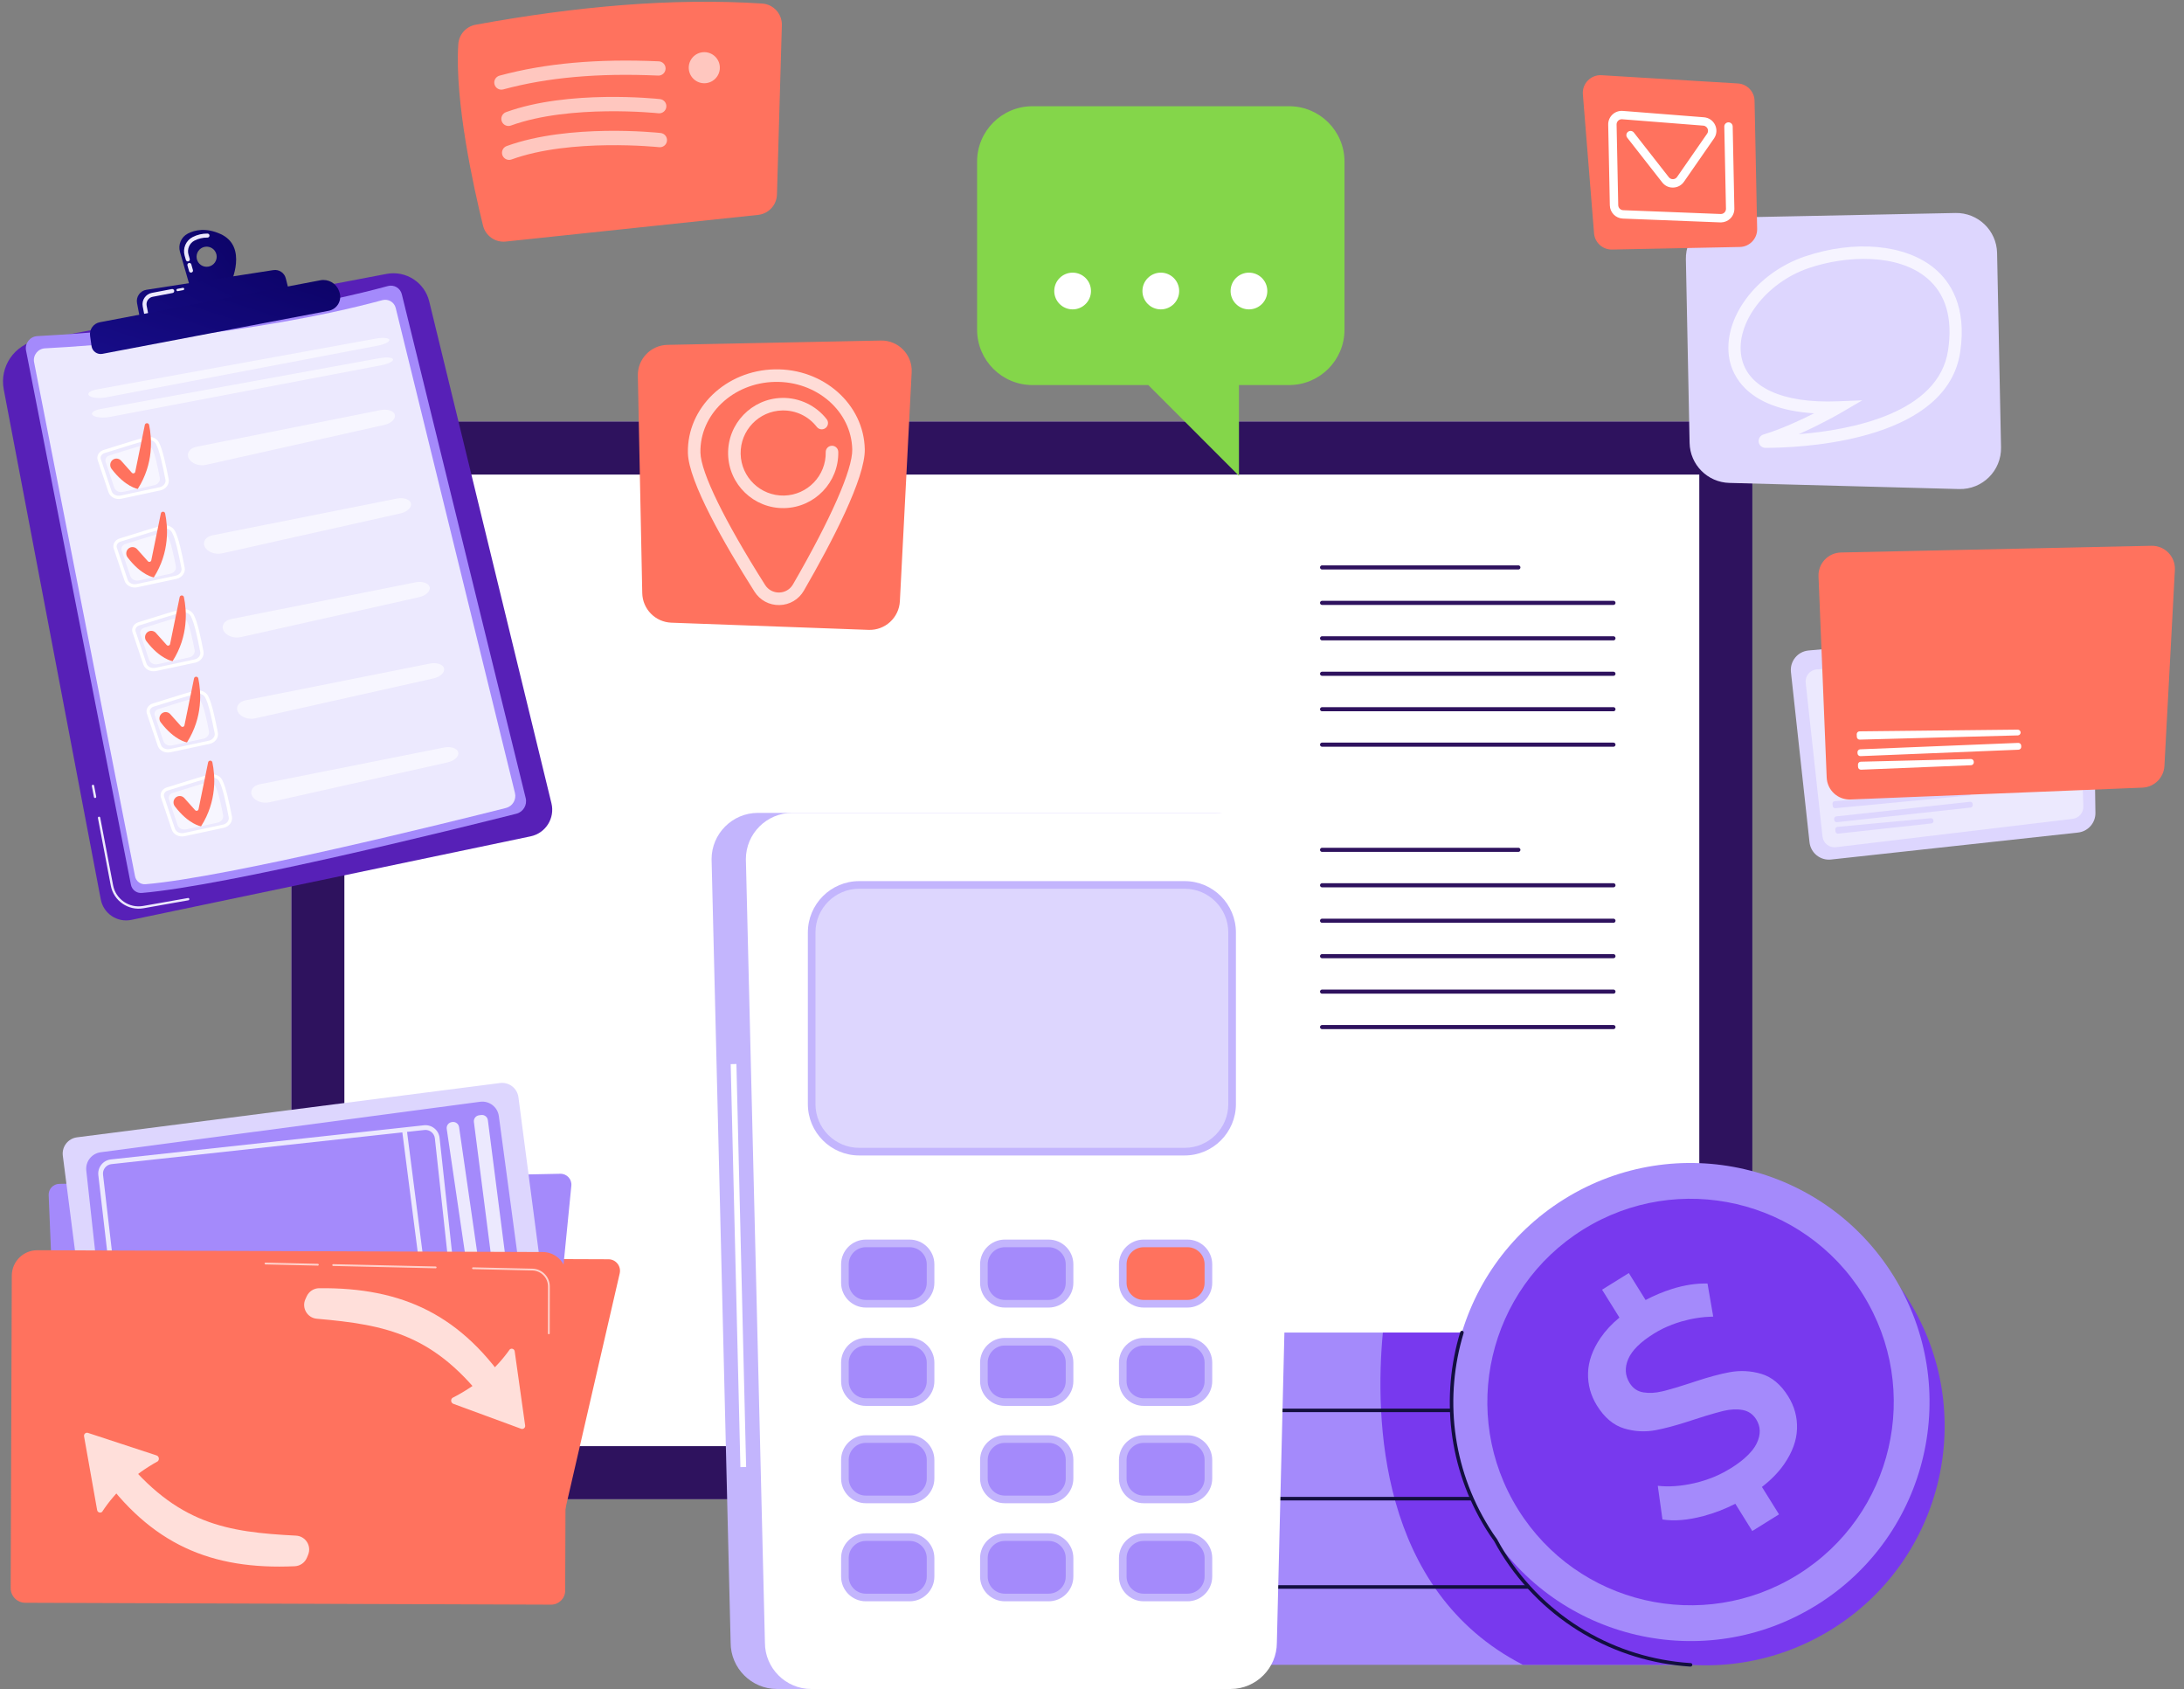 <svg width="194" height="150" viewBox="0 0 194 150" fill="none" xmlns="http://www.w3.org/2000/svg">
<rect x="0" y="0" width="194" height="150" fill="#808080" stroke="none"/>
<path d="M150.956 133.151H30.578C27.98 133.151 25.873 131.044 25.873 128.446V42.134C25.873 39.536 27.98 37.429 30.578 37.429H150.956C153.555 37.429 155.661 39.536 155.661 42.134V128.446C155.661 131.044 153.555 133.151 150.956 133.151Z" fill="white"/>
<path fill-rule="evenodd" clip-rule="evenodd" d="M150.944 128.434V42.146H30.59V128.434H150.944ZM30.578 133.151H150.956C153.555 133.151 155.661 131.044 155.661 128.446V42.134C155.661 39.536 153.555 37.429 150.956 37.429H30.578C27.98 37.429 25.873 39.536 25.873 42.134V128.446C25.873 131.044 27.98 133.151 30.578 133.151Z" fill="#2E125E"/>
<path d="M117.438 50.393H134.874" stroke="#2E125E" stroke-width="0.365" stroke-miterlimit="10" stroke-linecap="round" stroke-linejoin="round"/>
<path d="M117.438 53.541H143.319" stroke="#2E125E" stroke-width="0.365" stroke-miterlimit="10" stroke-linecap="round" stroke-linejoin="round"/>
<path d="M117.438 56.689H143.319" stroke="#2E125E" stroke-width="0.365" stroke-miterlimit="10" stroke-linecap="round" stroke-linejoin="round"/>
<path d="M117.438 59.837H143.319" stroke="#2E125E" stroke-width="0.365" stroke-miterlimit="10" stroke-linecap="round" stroke-linejoin="round"/>
<path d="M117.438 62.986H143.319" stroke="#2E125E" stroke-width="0.365" stroke-miterlimit="10" stroke-linecap="round" stroke-linejoin="round"/>
<path d="M117.438 66.134H143.319" stroke="#2E125E" stroke-width="0.365" stroke-miterlimit="10" stroke-linecap="round" stroke-linejoin="round"/>
<path d="M117.438 75.473H134.874" stroke="#2E125E" stroke-width="0.365" stroke-miterlimit="10" stroke-linecap="round" stroke-linejoin="round"/>
<path d="M117.438 78.621H143.319" stroke="#2E125E" stroke-width="0.365" stroke-miterlimit="10" stroke-linecap="round" stroke-linejoin="round"/>
<path d="M117.438 81.77H143.319" stroke="#2E125E" stroke-width="0.365" stroke-miterlimit="10" stroke-linecap="round" stroke-linejoin="round"/>
<path d="M117.438 84.918H143.319" stroke="#2E125E" stroke-width="0.365" stroke-miterlimit="10" stroke-linecap="round" stroke-linejoin="round"/>
<path d="M117.438 88.066H143.319" stroke="#2E125E" stroke-width="0.365" stroke-miterlimit="10" stroke-linecap="round" stroke-linejoin="round"/>
<path d="M117.438 91.215H143.319" stroke="#2E125E" stroke-width="0.365" stroke-miterlimit="10" stroke-linecap="round" stroke-linejoin="round"/>
<path d="M119.429 14.354V29.277C119.429 31.994 117.227 34.197 114.509 34.197H110.054V42.255L102.002 34.197H91.713C88.996 34.197 86.793 31.994 86.793 29.277V14.354C86.793 11.636 88.996 9.434 91.713 9.434H114.509C117.226 9.434 119.429 11.636 119.429 14.354Z" fill="#84D64A"/>
<path d="M96.91 25.845C96.91 26.746 96.18 27.476 95.279 27.476C94.378 27.476 93.647 26.746 93.647 25.845C93.647 24.944 94.378 24.214 95.279 24.214C96.18 24.213 96.91 24.944 96.91 25.845Z" fill="white"/>
<path d="M104.743 25.845C104.743 26.746 104.012 27.476 103.112 27.476C102.211 27.476 101.48 26.746 101.48 25.845C101.48 24.944 102.211 24.214 103.112 24.214C104.012 24.213 104.743 24.944 104.743 25.845Z" fill="white"/>
<path d="M112.573 25.845C112.573 26.746 111.843 27.476 110.942 27.476C110.041 27.476 109.311 26.746 109.311 25.845C109.311 24.944 110.041 24.214 110.942 24.214C111.843 24.214 112.573 24.944 112.573 25.845Z" fill="white"/>
<path d="M150.17 118.345H107.691V147.853H150.17V118.345Z" fill="#A48AFB"/>
<path d="M150.169 118.345V147.853H135.281C122.437 141.265 122.129 125.876 122.836 118.345H150.169Z" fill="#7839EE"/>
<path d="M107.6 140.939H150.256" stroke="#130F40" stroke-width="0.313" stroke-miterlimit="10" stroke-linecap="round" stroke-linejoin="round"/>
<path d="M107.6 133.098H150.256" stroke="#130F40" stroke-width="0.313" stroke-miterlimit="10" stroke-linecap="round" stroke-linejoin="round"/>
<path d="M107.6 125.258H150.256" stroke="#130F40" stroke-width="0.313" stroke-miterlimit="10" stroke-linecap="round" stroke-linejoin="round"/>
<path d="M169.528 115.449C175.724 125.401 172.679 138.493 162.725 144.689C152.773 150.885 139.682 147.84 133.485 137.887C127.289 127.935 130.334 114.843 140.287 108.647C150.24 102.451 163.332 105.496 169.528 115.449Z" fill="#7839EE"/>
<path d="M168.188 113.296C174.384 123.249 171.339 136.34 161.386 142.536C151.434 148.733 138.343 145.687 132.147 135.735C125.95 125.782 128.996 112.69 138.948 106.494C148.901 100.298 161.992 103.343 168.188 113.296Z" fill="#A48AFB"/>
<path d="M165.491 114.976C170.759 123.439 168.171 134.57 159.708 139.838C151.246 145.106 140.114 142.517 134.846 134.054C129.578 125.592 132.167 114.461 140.63 109.192C149.092 103.924 160.223 106.514 165.491 114.976Z" fill="#7839EE"/>
<path d="M156.458 122.016C155.525 121.739 154.579 121.69 153.618 121.87C152.788 122.025 151.802 122.289 150.663 122.663C150.483 122.721 150.298 122.782 150.111 122.845C149.216 123.137 148.479 123.361 147.894 123.51C147.814 123.529 147.737 123.547 147.663 123.565C147.048 123.714 146.482 123.743 145.967 123.656C145.451 123.57 145.051 123.296 144.76 122.831C144.348 122.168 144.306 121.452 144.635 120.69C144.799 120.311 145.066 119.937 145.439 119.566C145.819 119.187 146.311 118.812 146.913 118.437C147.179 118.272 147.456 118.118 147.745 117.977C148.249 117.736 148.788 117.527 149.365 117.36C150.273 117.095 151.21 116.95 152.182 116.926L151.675 113.992C150.691 113.963 149.642 114.123 148.53 114.469C147.711 114.729 146.927 115.056 146.175 115.455L144.684 113.06L142.309 114.539L143.85 117.014C143.162 117.584 142.606 118.185 142.177 118.813C141.465 119.856 141.093 120.895 141.063 121.933C141.035 122.969 141.298 123.936 141.857 124.833C142.519 125.898 143.322 126.575 144.261 126.859C145.197 127.142 146.14 127.192 147.089 127.01C147.81 126.872 148.663 126.649 149.655 126.339C149.969 126.243 150.299 126.138 150.639 126.023C151.322 125.797 151.913 125.618 152.417 125.481C152.661 125.41 152.886 125.351 153.086 125.303C153.704 125.157 154.271 125.131 154.79 125.222C155.311 125.317 155.715 125.597 156.003 126.059C156.399 126.694 156.417 127.39 156.063 128.145C155.847 128.607 155.471 129.071 154.938 129.53C154.597 129.823 154.192 130.118 153.723 130.409C153.355 130.638 152.971 130.843 152.573 131.025C151.92 131.324 151.23 131.554 150.504 131.721C149.332 131.989 148.25 132.067 147.257 131.955L147.673 134.945C148.718 135.11 149.934 135.007 151.323 134.638C152.298 134.376 153.238 134.015 154.145 133.55L155.651 135.97L158.026 134.491L156.509 132.056C157.338 131.417 158 130.731 158.494 130.013C159.214 128.964 159.591 127.926 159.625 126.893C159.661 125.864 159.398 124.904 158.839 124.006C158.185 122.956 157.392 122.292 156.458 122.016Z" fill="#A48AFB"/>
<path d="M150.169 147.853H150.115C143.533 147.418 137.247 143.918 133.487 137.886C133.264 137.523 133.052 137.161 132.853 136.786C132.605 136.447 132.369 136.097 132.145 135.734C128.779 130.324 128.144 123.996 129.861 118.345" stroke="#130F40" stroke-width="0.313" stroke-miterlimit="10" stroke-linecap="round" stroke-linejoin="round"/>
<path d="M149.753 23.03L150.083 39.335C150.122 41.272 151.677 42.837 153.614 42.888L174.022 43.433C176.092 43.488 177.789 41.803 177.747 39.732L177.397 22.47C177.356 20.466 175.699 18.875 173.696 18.916L153.307 19.329C151.303 19.37 149.712 21.027 149.753 23.03Z" fill="#DDD6FE"/>
<path opacity="0.73" d="M174.121 31.263C174.728 27.209 173.221 24.994 171.851 23.849C169.271 21.694 164.74 21.276 160.307 22.782C155.962 24.259 152.96 28.341 153.616 31.881C153.876 33.285 155.135 36.34 161.141 36.707C159.896 37.337 158.205 38.117 156.648 38.587L156.647 38.588C156.356 38.676 156.177 38.958 156.222 39.259C156.266 39.557 156.518 39.774 156.819 39.774C156.995 39.774 157.218 39.773 157.482 39.767C161.211 39.692 172.986 38.847 174.121 31.263ZM156.964 39.629C156.964 39.629 156.963 39.629 156.963 39.629L156.964 39.629ZM163.248 35.638C158.307 35.842 155.187 34.387 154.686 31.683C154.134 28.704 156.869 25.1 160.657 23.813C164.002 22.677 168.544 22.504 171.153 24.684C172.835 26.089 173.472 28.249 173.045 31.102C172.203 36.723 164.399 38.189 159.776 38.562C161.792 37.671 163.445 36.709 163.544 36.652L165.422 35.554L163.248 35.638Z" fill="white"/>
<path d="M143.195 22.164L154.544 21.934C155.412 21.916 156.102 21.199 156.084 20.331L155.853 8.95C155.837 8.132 155.194 7.463 154.377 7.413L142.265 6.68C141.311 6.622 140.526 7.422 140.603 8.375L141.596 20.718C141.663 21.547 142.363 22.181 143.195 22.164Z" fill="#FF725E"/>
<path d="M152.881 19.752C153.185 19.746 153.48 19.623 153.699 19.408C153.934 19.177 154.066 18.855 154.059 18.526L153.911 11.229C153.907 11.024 153.737 10.86 153.531 10.864C153.325 10.869 153.162 11.039 153.166 11.245L153.314 18.541C153.316 18.668 153.268 18.787 153.177 18.876C153.086 18.965 152.966 19.011 152.839 19.006L144.183 18.667C143.941 18.657 143.749 18.461 143.744 18.22L143.598 11.056C143.596 10.926 143.647 10.805 143.742 10.715C143.837 10.625 143.961 10.581 144.091 10.591L151.298 11.158C151.536 11.177 151.641 11.346 151.675 11.418C151.709 11.49 151.774 11.678 151.638 11.874L148.971 15.716C148.888 15.836 148.755 15.908 148.609 15.912C148.608 15.912 148.606 15.912 148.605 15.912C148.46 15.915 148.325 15.851 148.236 15.737L145.133 11.772C145.006 11.61 144.772 11.581 144.609 11.708C144.447 11.835 144.419 12.069 144.546 12.232L147.649 16.196C147.887 16.5 148.237 16.674 148.63 16.657C149.016 16.646 149.363 16.458 149.583 16.141L152.25 12.299C152.498 11.941 152.535 11.492 152.348 11.099C152.162 10.705 151.791 10.449 151.356 10.415L144.15 9.849C143.811 9.823 143.476 9.94 143.23 10.173C142.983 10.405 142.846 10.733 142.853 11.071L142.998 18.235C143.011 18.87 143.518 19.387 144.153 19.412L152.81 19.751C152.833 19.752 152.857 19.752 152.881 19.752Z" fill="white"/>
<path d="M162.647 76.335L184.586 73.939C185.476 73.841 186.145 73.084 186.132 72.189L185.912 57.369C185.897 56.36 185.028 55.577 184.023 55.667L160.653 57.77C159.686 57.857 158.979 58.721 159.085 59.686L160.735 74.799C160.839 75.751 161.695 76.439 162.647 76.335Z" fill="#DDD6FE"/>
<path d="M184.653 58.829L185.058 71.621C185.076 72.177 184.666 72.654 184.114 72.72L163.081 75.24C162.489 75.311 161.953 74.885 161.888 74.292L160.396 60.636C160.33 60.032 160.777 59.495 161.382 59.45L183.501 57.794C184.11 57.748 184.634 58.219 184.653 58.829Z" fill="#ECE9FE"/>
<path d="M174.889 70.211L162.976 71.152C162.854 71.162 162.764 71.271 162.778 71.392L162.799 71.584C162.812 71.702 162.917 71.787 163.035 71.776L174.927 70.644C175.048 70.632 175.135 70.524 175.122 70.404C175.11 70.287 175.006 70.201 174.889 70.211Z" fill="#DDD6FE"/>
<path d="M175.23 71.399L175.239 71.48C175.252 71.6 175.166 71.707 175.047 71.72L163.173 73.017C163.053 73.03 162.946 72.944 162.933 72.824L162.924 72.743C162.911 72.624 162.997 72.516 163.117 72.503L174.991 71.207C175.11 71.194 175.217 71.28 175.23 71.399Z" fill="#DDD6FE"/>
<path d="M171.741 72.857L171.745 72.893C171.758 73.012 171.672 73.119 171.553 73.132L163.283 74.036C163.164 74.049 163.056 73.963 163.043 73.843L163.025 73.675C163.012 73.555 163.1 73.447 163.221 73.435L171.505 72.664C171.623 72.653 171.728 72.739 171.741 72.857Z" fill="#DDD6FE"/>
<path d="M164.38 71.003L190.307 69.95C191.358 69.907 192.204 69.072 192.261 68.021L193.19 50.619C193.253 49.434 192.296 48.446 191.11 48.471L163.528 49.067C162.387 49.092 161.488 50.048 161.535 51.188L162.261 69.049C162.306 70.174 163.255 71.049 164.38 71.003Z" fill="#FF725E"/>
<path d="M191.596 52.231L191.046 67.269C191.022 67.922 190.503 68.449 189.85 68.482L164.977 69.754C164.276 69.79 163.681 69.247 163.652 68.546L162.996 52.407C162.967 51.695 163.535 51.1 164.248 51.095L190.327 50.924C191.045 50.919 191.622 51.514 191.596 52.231Z" fill="#FF725E"/>
<path d="M179.23 64.8L165.181 64.951C165.037 64.952 164.922 65.072 164.928 65.216L164.938 65.442C164.943 65.582 165.06 65.691 165.199 65.687L179.24 65.311C179.382 65.307 179.494 65.187 179.488 65.045C179.482 64.907 179.368 64.799 179.23 64.8Z" fill="white"/>
<path d="M179.538 66.221L179.542 66.318C179.548 66.459 179.438 66.578 179.297 66.583L165.265 67.153C165.124 67.159 165.005 67.05 164.999 66.909L164.995 66.812C164.99 66.671 165.099 66.552 165.24 66.547L179.273 65.977C179.414 65.971 179.533 66.081 179.538 66.221Z" fill="white"/>
<path d="M175.328 67.652L175.33 67.695C175.336 67.836 175.226 67.955 175.085 67.96L165.312 68.358C165.171 68.363 165.052 68.254 165.046 68.113L165.038 67.914C165.032 67.772 165.145 67.652 165.287 67.648L175.067 67.408C175.206 67.404 175.323 67.513 175.328 67.652Z" fill="white"/>
<path d="M69.451 2.241L69.016 17.274C68.989 18.212 68.272 18.986 67.338 19.085L44.924 21.453C43.992 21.552 43.131 20.947 42.906 20.037C42.093 16.744 40.379 9.05 40.709 3.93C40.765 3.068 41.396 2.353 42.246 2.197C51.168 0.566 59.712 -0.202 67.696 0.314C68.705 0.379 69.481 1.231 69.451 2.241Z" fill="#FF725E"/>
<path d="M68.086 3.114L67.684 16.962C67.659 17.827 66.999 18.54 66.139 18.63L45.492 20.812C44.633 20.903 43.84 20.346 43.633 19.508C42.884 16.474 41.305 9.386 41.609 4.671C41.661 3.877 42.242 3.217 43.025 3.074C51.243 1.571 59.114 0.864 66.469 1.339C67.398 1.399 68.113 2.184 68.086 3.114Z" fill="#FF725E"/>
<path opacity="0.6" d="M61.199 6.243C61.072 5.491 61.578 4.778 62.33 4.651C63.083 4.524 63.795 5.03 63.923 5.782C64.05 6.534 63.544 7.247 62.791 7.374C62.039 7.502 61.327 6.995 61.199 6.243Z" fill="white"/>
<path opacity="0.6" d="M44.55 7.963C44.601 7.962 44.652 7.955 44.703 7.941C48.632 6.876 53.132 6.474 58.461 6.713C58.812 6.729 59.107 6.458 59.123 6.108C59.138 5.759 58.867 5.463 58.518 5.447C53.055 5.203 48.428 5.618 44.372 6.718C44.034 6.809 43.834 7.157 43.926 7.495C44.004 7.782 44.266 7.969 44.55 7.963Z" fill="white"/>
<path opacity="0.6" d="M45.178 11.188C45.246 11.187 45.315 11.174 45.382 11.15C50.647 9.237 58.412 10.052 58.489 10.06C58.838 10.098 59.15 9.847 59.188 9.499C59.226 9.151 58.974 8.838 58.626 8.801C58.297 8.765 50.488 7.946 44.949 9.959C44.62 10.078 44.45 10.442 44.57 10.771C44.665 11.032 44.915 11.193 45.178 11.188Z" fill="white"/>
<path opacity="0.6" d="M45.237 14.2C45.305 14.199 45.373 14.186 45.44 14.162C50.7 12.251 58.47 13.064 58.548 13.072C58.896 13.109 59.209 12.859 59.246 12.511C59.284 12.163 59.033 11.85 58.685 11.812C58.355 11.777 50.547 10.958 45.008 12.971C44.679 13.09 44.509 13.454 44.628 13.783C44.724 14.044 44.973 14.205 45.237 14.2Z" fill="white"/>
<path d="M3.289 30.233L34.334 24.326C36.047 24 37.715 25.073 38.127 26.767L48.984 71.342C49.307 72.667 48.468 73.997 47.132 74.276L11.673 81.694C10.418 81.956 9.192 81.138 8.952 79.879L0.332 34.579C-0.051 32.562 1.272 30.617 3.289 30.233Z" fill="#5720B7"/>
<path d="M16.733 79.956L12.742 80.662C11.398 80.9 10.098 80.003 9.843 78.662L8.699 72.651C8.689 72.595 8.725 72.541 8.781 72.531C8.839 72.523 8.891 72.557 8.902 72.613L10.046 78.624C10.28 79.854 11.473 80.677 12.706 80.459L16.698 79.753C16.754 79.743 16.807 79.78 16.817 79.837C16.827 79.892 16.789 79.946 16.733 79.956Z" fill="#ECE9FE"/>
<path d="M8.464 70.871C8.408 70.881 8.354 70.844 8.344 70.789L8.158 69.815C8.148 69.759 8.184 69.705 8.24 69.695L8.241 69.695C8.297 69.684 8.351 69.721 8.361 69.777L8.546 70.75C8.557 70.806 8.52 70.86 8.465 70.871L8.464 70.871Z" fill="#ECE9FE"/>
<path d="M3.315 29.85C7.664 29.618 22.581 28.622 34.459 25.404C35.001 25.257 35.557 25.582 35.691 26.127L46.697 70.881C46.848 71.495 46.475 72.115 45.862 72.269C40.85 73.534 20.193 78.667 12.598 79.304C12.136 79.343 11.719 79.027 11.629 78.572L2.314 31.137C2.187 30.492 2.66 29.885 3.315 29.85Z" fill="#A48AFB"/>
<path d="M3.994 30.936C8.179 30.713 22.535 29.755 33.965 26.657C34.486 26.516 35.022 26.829 35.151 27.354L45.742 70.422C45.887 71.013 45.529 71.609 44.939 71.758C40.115 72.975 20.236 77.915 12.927 78.528C12.482 78.565 12.081 78.261 11.995 77.823L3.03 32.174C2.909 31.555 3.363 30.97 3.994 30.936Z" fill="#ECE9FE"/>
<g opacity="0.6">
<path d="M33.561 30.695C34.169 30.58 34.629 30.346 34.585 30.176C34.541 30.006 34.008 29.958 33.399 30.069L8.611 34.583C8.003 34.694 7.692 34.945 7.919 35.141C8.146 35.336 8.829 35.401 9.437 35.286L33.561 30.695Z" fill="white"/>
</g>
<g opacity="0.6">
<path d="M8.938 36.323C8.33 36.433 8.019 36.684 8.246 36.88C8.473 37.075 9.156 37.141 9.763 37.025L33.889 32.434C34.496 32.319 34.956 32.085 34.912 31.915C34.868 31.745 34.335 31.697 33.727 31.808L8.938 36.323Z" fill="white"/>
</g>
<path d="M16.405 50.407C16.137 49.051 15.87 47.782 15.538 47.153C15.338 46.772 14.879 46.58 14.419 46.683C14.414 46.684 14.41 46.685 14.405 46.686C13.763 46.838 12.689 47.177 11.742 47.476C11.307 47.613 10.911 47.738 10.623 47.823C10.414 47.885 10.24 48.026 10.146 48.209C10.061 48.372 10.045 48.556 10.102 48.725L11.06 51.568C11.208 52.009 11.698 52.261 12.2 52.154L15.678 51.41C15.681 51.409 15.684 51.408 15.687 51.408C16.171 51.299 16.493 50.852 16.405 50.407ZM10.706 48.101C10.995 48.015 11.392 47.89 11.829 47.752C12.725 47.47 13.841 47.118 14.472 46.969C14.795 46.884 15.143 47.025 15.281 47.288C15.595 47.883 15.857 49.129 16.12 50.464C16.178 50.755 15.955 51.05 15.623 51.124C15.621 51.125 15.619 51.125 15.617 51.126L12.139 51.87C11.782 51.947 11.436 51.777 11.335 51.475L10.377 48.632C10.345 48.538 10.355 48.435 10.403 48.342C10.462 48.229 10.572 48.141 10.706 48.101Z" fill="white"/>
<path opacity="0.6" d="M11.147 48.31C11.865 48.097 13.414 47.581 14.163 47.403C14.481 47.328 14.803 47.458 14.94 47.717C15.205 48.221 15.425 49.294 15.621 50.286C15.68 50.584 15.461 50.88 15.129 50.951L12.35 51.546C12.008 51.62 11.672 51.45 11.573 51.155L10.808 48.882C10.729 48.647 10.881 48.389 11.147 48.31Z" fill="white"/>
<g opacity="0.6">
<path d="M18.877 47.54C18.27 47.661 17.965 48.127 18.197 48.576C18.43 49.025 19.114 49.281 19.717 49.146L35.569 45.594C36.172 45.459 36.593 45.059 36.506 44.704C36.418 44.35 35.851 44.159 35.245 44.28L18.877 47.54Z" fill="white"/>
</g>
<path d="M11.396 48.733C11.62 48.524 11.971 48.54 12.175 48.769L13.135 49.842C13.231 49.95 13.409 49.902 13.438 49.761L14.288 45.6C14.331 45.393 14.626 45.393 14.669 45.601C14.911 46.761 15.096 49.027 13.661 51.281C13.661 51.281 12.554 51.114 11.331 49.497C11.154 49.263 11.182 48.933 11.396 48.733Z" fill="#FF725E"/>
<path d="M14.982 42.547C14.714 41.191 14.447 39.921 14.116 39.292C13.915 38.911 13.456 38.719 12.996 38.822C12.991 38.823 12.987 38.825 12.982 38.826C12.341 38.978 11.267 39.316 10.319 39.615C9.884 39.752 9.488 39.877 9.2 39.963C8.991 40.025 8.817 40.165 8.723 40.348C8.638 40.512 8.622 40.695 8.679 40.864L9.637 43.708C9.785 44.149 10.275 44.401 10.777 44.293L14.255 43.549C14.258 43.548 14.261 43.548 14.264 43.547C14.748 43.438 15.07 42.992 14.982 42.547ZM9.282 40.241C9.572 40.155 9.969 40.03 10.406 39.892C11.302 39.609 12.418 39.258 13.049 39.108C13.371 39.023 13.72 39.164 13.858 39.427C14.171 40.022 14.434 41.269 14.697 42.603C14.755 42.894 14.532 43.189 14.2 43.264C14.198 43.264 14.196 43.265 14.194 43.266L10.716 44.01C10.359 44.086 10.013 43.916 9.912 43.615L8.954 40.771C8.922 40.678 8.932 40.575 8.98 40.482C9.039 40.368 9.149 40.281 9.282 40.241Z" fill="white"/>
<path opacity="0.6" d="M9.722 40.449C10.44 40.236 11.988 39.72 12.738 39.542C13.055 39.467 13.377 39.597 13.514 39.856C13.779 40.36 14 41.434 14.195 42.426C14.254 42.723 14.035 43.019 13.703 43.091L10.924 43.685C10.582 43.759 10.247 43.59 10.147 43.294L9.382 41.021C9.303 40.786 9.455 40.529 9.722 40.449Z" fill="white"/>
<g opacity="0.6">
<path d="M17.447 39.68C16.841 39.801 16.535 40.267 16.768 40.715C17 41.164 17.684 41.421 18.287 41.286L34.139 37.734C34.742 37.599 35.164 37.198 35.076 36.844C34.989 36.49 34.421 36.298 33.815 36.419L17.447 39.68Z" fill="white"/>
</g>
<path d="M9.972 40.873C10.196 40.664 10.548 40.68 10.752 40.908L11.711 41.982C11.807 42.09 11.985 42.042 12.014 41.9L12.864 37.74C12.907 37.532 13.202 37.533 13.245 37.74C13.487 38.901 13.673 41.167 12.238 43.421C12.238 43.421 11.131 43.253 9.908 41.637C9.731 41.403 9.758 41.073 9.972 40.873Z" fill="#FF725E"/>
<path d="M18.074 57.846C17.806 56.49 17.539 55.22 17.207 54.591C17.007 54.21 16.548 54.018 16.088 54.121C16.083 54.122 16.079 54.123 16.074 54.124C15.432 54.277 14.358 54.615 13.411 54.914C12.976 55.051 12.58 55.176 12.292 55.261C12.083 55.323 11.909 55.464 11.815 55.647C11.729 55.81 11.714 55.993 11.771 56.163L12.729 59.006C12.877 59.447 13.367 59.699 13.869 59.592L17.347 58.848C17.35 58.847 17.353 58.846 17.356 58.846C17.84 58.737 18.162 58.291 18.074 57.846ZM12.375 55.54C12.664 55.454 13.061 55.328 13.498 55.191C14.394 54.908 15.51 54.556 16.141 54.407C16.464 54.326 16.812 54.462 16.951 54.726C17.264 55.32 17.526 56.568 17.789 57.902C17.847 58.193 17.624 58.488 17.293 58.563C17.29 58.563 17.288 58.564 17.286 58.564L13.808 59.308C13.451 59.385 13.105 59.215 13.004 58.914L12.046 56.07C12.014 55.976 12.024 55.873 12.072 55.78C12.131 55.667 12.241 55.579 12.375 55.54Z" fill="white"/>
<path opacity="0.6" d="M12.812 55.748C13.53 55.535 15.079 55.019 15.828 54.842C16.146 54.766 16.468 54.896 16.605 55.156C16.87 55.659 17.09 56.733 17.286 57.725C17.345 58.022 17.126 58.319 16.794 58.39L14.015 58.984C13.673 59.058 13.338 58.889 13.238 58.593L12.473 56.321C12.394 56.085 12.546 55.827 12.812 55.748Z" fill="white"/>
<g opacity="0.6">
<path d="M20.537 54.979C19.931 55.1 19.626 55.566 19.858 56.014C20.091 56.463 20.775 56.72 21.378 56.585L37.23 53.033C37.833 52.898 38.255 52.497 38.167 52.143C38.079 51.788 37.512 51.597 36.906 51.718L20.537 54.979Z" fill="white"/>
</g>
<path d="M13.065 56.172C13.289 55.963 13.641 55.979 13.845 56.207L14.804 57.281C14.9 57.388 15.078 57.34 15.107 57.199L15.957 53.038C16 52.831 16.295 52.832 16.338 53.039C16.58 54.199 16.765 56.466 15.33 58.719C15.33 58.719 14.223 58.552 13 56.935C12.824 56.702 12.851 56.371 13.065 56.172Z" fill="#FF725E"/>
<path d="M19.351 65.061C19.084 63.705 18.816 62.435 18.485 61.806C18.282 61.421 17.807 61.235 17.351 61.34C16.71 61.492 15.588 61.846 14.687 62.13C14.252 62.267 13.857 62.391 13.569 62.477C13.36 62.539 13.187 62.679 13.092 62.862C13.007 63.026 12.991 63.209 13.048 63.378L14.006 66.222C14.155 66.663 14.645 66.915 15.146 66.807L18.624 66.063C18.627 66.062 18.63 66.062 18.633 66.061C19.117 65.953 19.439 65.506 19.351 65.061ZM13.652 62.755C13.941 62.669 14.338 62.544 14.774 62.406C15.671 62.124 16.787 61.772 17.418 61.622C17.742 61.544 18.089 61.678 18.228 61.941C18.541 62.536 18.803 63.783 19.067 65.117C19.124 65.41 18.889 65.7 18.563 65.78L15.085 66.524C14.728 66.6 14.383 66.431 14.281 66.129L13.323 63.286C13.292 63.192 13.301 63.089 13.349 62.996C13.408 62.882 13.518 62.794 13.652 62.755Z" fill="white"/>
<path opacity="0.6" d="M14.087 62.964C14.805 62.751 16.353 62.234 17.103 62.057C17.42 61.981 17.743 62.111 17.879 62.371C18.144 62.874 18.365 63.948 18.561 64.94C18.619 65.237 18.401 65.534 18.069 65.605L15.289 66.2C14.947 66.273 14.612 66.104 14.512 65.808L13.747 63.536C13.668 63.3 13.821 63.042 14.087 62.964Z" fill="white"/>
<g opacity="0.6">
<path d="M21.815 62.194C21.209 62.315 20.903 62.781 21.136 63.23C21.369 63.678 22.052 63.935 22.655 63.8L38.507 60.248C39.11 60.113 39.532 59.713 39.444 59.358C39.357 59.004 38.789 58.813 38.183 58.934L21.815 62.194Z" fill="white"/>
</g>
<path d="M14.342 63.387C14.566 63.178 14.918 63.194 15.122 63.423L16.081 64.496C16.177 64.604 16.355 64.556 16.384 64.415L17.235 60.254C17.277 60.047 17.572 60.047 17.615 60.255C17.857 61.415 18.043 63.681 16.608 65.935C16.608 65.935 15.501 65.767 14.277 64.151C14.101 63.917 14.129 63.587 14.342 63.387Z" fill="#FF725E"/>
<path d="M20.602 72.515C20.334 71.159 20.067 69.89 19.735 69.26C19.533 68.875 19.075 68.695 18.602 68.794C17.96 68.946 16.886 69.285 15.939 69.584C15.504 69.721 15.108 69.845 14.82 69.931C14.611 69.993 14.437 70.133 14.342 70.316C14.257 70.48 14.242 70.663 14.299 70.832L15.257 73.676C15.405 74.117 15.895 74.369 16.396 74.262L19.874 73.517C19.878 73.517 19.881 73.516 19.884 73.516C20.368 73.407 20.69 72.96 20.602 72.515ZM14.902 70.209C15.192 70.123 15.589 69.998 16.026 69.86C16.922 69.578 18.038 69.226 18.669 69.076C18.994 69.002 19.34 69.132 19.479 69.396C19.791 69.99 20.054 71.237 20.317 72.572C20.375 72.863 20.152 73.158 19.82 73.232C19.818 73.233 19.816 73.233 19.814 73.234L16.336 73.978C15.979 74.054 15.633 73.885 15.532 73.583L14.574 70.74C14.542 70.646 14.552 70.543 14.6 70.45C14.659 70.336 14.769 70.249 14.902 70.209Z" fill="white"/>
<path opacity="0.6" d="M15.345 70.418C16.063 70.204 17.611 69.688 18.36 69.511C18.678 69.436 19 69.565 19.137 69.825C19.402 70.328 19.622 71.402 19.818 72.394C19.877 72.691 19.658 72.988 19.326 73.059L16.547 73.654C16.205 73.727 15.87 73.558 15.77 73.262L15.005 70.99C14.926 70.755 15.078 70.497 15.345 70.418Z" fill="white"/>
<g opacity="0.6">
<path d="M23.075 69.648C22.468 69.769 22.163 70.235 22.395 70.684C22.628 71.132 23.312 71.389 23.915 71.254L39.767 67.703C40.37 67.567 40.792 67.167 40.704 66.813C40.617 66.458 40.049 66.267 39.443 66.388L23.075 69.648Z" fill="white"/>
</g>
<path d="M15.594 70.841C15.817 70.632 16.169 70.648 16.373 70.877L17.332 71.95C17.428 72.058 17.606 72.01 17.635 71.868L18.486 67.708C18.528 67.501 18.823 67.501 18.866 67.709C19.108 68.869 19.294 71.135 17.858 73.389C17.858 73.389 16.752 73.222 15.528 71.605C15.352 71.371 15.38 71.041 15.594 70.841Z" fill="#FF725E"/>
<path d="M20.479 25.185L16.897 25.543L15.986 22.368C15.803 21.729 16.094 21.048 16.685 20.744C17.332 20.41 18.305 20.209 19.575 20.776C22.065 21.888 20.479 25.185 20.479 25.185ZM19.233 22.632C19.14 22.147 18.672 21.829 18.187 21.921C17.702 22.013 17.384 22.481 17.476 22.966C17.568 23.451 18.036 23.77 18.521 23.677C19.007 23.585 19.325 23.117 19.233 22.632Z" fill="url(#paint0_linear_438_9102)"/>
<path d="M17.016 24.202C17.11 24.175 17.165 24.077 17.137 23.983L16.992 23.477C16.965 23.383 16.867 23.328 16.773 23.355C16.678 23.383 16.624 23.481 16.651 23.575L16.796 24.081C16.816 24.149 16.873 24.196 16.938 24.207C16.963 24.211 16.99 24.21 17.016 24.202ZM16.732 23.212C16.826 23.184 16.881 23.087 16.854 22.992L16.743 22.608C16.604 22.12 16.827 21.599 17.276 21.368C17.634 21.185 18.022 21.094 18.429 21.1C18.527 21.101 18.608 21.023 18.609 20.925C18.611 20.826 18.531 20.747 18.434 20.744C17.968 20.738 17.524 20.842 17.114 21.052C16.515 21.36 16.215 22.056 16.402 22.706L16.512 23.09C16.532 23.158 16.589 23.206 16.654 23.216C16.679 23.22 16.706 23.219 16.732 23.212Z" fill="#ECE9FE"/>
<path d="M12.482 28.546L12.173 26.921C12.066 26.36 12.445 25.823 13.01 25.735L24.283 23.988C24.783 23.91 25.26 24.226 25.385 24.717L25.775 26.26L12.482 28.546Z" fill="url(#paint1_linear_438_9102)"/>
<path d="M15.797 25.856C15.741 25.866 15.688 25.829 15.677 25.774C15.666 25.718 15.703 25.664 15.759 25.653L16.241 25.561C16.3 25.551 16.351 25.587 16.362 25.643C16.372 25.699 16.336 25.753 16.279 25.764L15.798 25.856L15.797 25.856Z" fill="#ECE9FE"/>
<path d="M12.948 28.011C12.877 27.999 12.817 27.944 12.803 27.868L12.678 27.211C12.626 26.942 12.683 26.668 12.838 26.441C12.992 26.214 13.226 26.06 13.496 26.009L15.267 25.672C15.363 25.654 15.456 25.717 15.474 25.813C15.492 25.91 15.429 26.003 15.333 26.021L13.562 26.358C13.197 26.427 12.957 26.78 13.027 27.145L13.152 27.802C13.17 27.898 13.107 27.992 13.01 28.01C12.989 28.014 12.968 28.014 12.948 28.011Z" fill="#ECE9FE"/>
<path d="M8.865 28.619L28.45 24.892C29.154 24.757 29.853 25.15 30.105 25.821L30.14 25.913C30.416 26.648 29.963 27.455 29.192 27.602L9.098 31.425C8.637 31.513 8.195 31.197 8.13 30.732L8.002 29.825C7.922 29.256 8.302 28.726 8.865 28.619Z" fill="url(#paint2_linear_438_9102)"/>
<path d="M59.637 55.301L77.154 55.939C78.62 55.992 79.858 54.859 79.934 53.394L80.982 33.066C81.062 31.509 79.804 30.212 78.245 30.243L59.289 30.627C57.806 30.657 56.628 31.884 56.658 33.367L57.05 52.672C57.078 54.095 58.214 55.249 59.637 55.301Z" fill="#FF725E"/>
<g opacity="0.75">
<path d="M69.238 53.736C70.142 53.718 70.953 53.239 71.405 52.456C73.903 48.135 76.869 42.449 76.817 39.896C76.736 35.896 73.145 32.714 68.814 32.802C64.482 32.89 61.023 36.215 61.104 40.214C61.156 42.767 64.35 48.329 67.021 52.545C67.504 53.309 68.334 53.755 69.238 53.736ZM68.836 33.916C72.554 33.84 75.634 36.533 75.703 39.918C75.739 41.684 73.821 46.05 70.44 51.898C70.184 52.341 69.726 52.612 69.215 52.622C68.704 52.632 68.236 52.381 67.962 51.949C64.348 46.242 62.254 41.957 62.218 40.192C62.15 36.806 65.118 33.991 68.836 33.916Z" fill="white"/>
<path d="M69.668 45.125C72.366 45.07 74.516 42.831 74.462 40.133C74.455 39.825 74.201 39.581 73.893 39.587C73.585 39.593 73.341 39.848 73.347 40.155C73.389 42.239 71.729 43.968 69.645 44.011C67.561 44.053 65.832 42.392 65.79 40.309C65.748 38.225 67.408 36.495 69.492 36.453C70.697 36.429 71.813 36.961 72.554 37.913C72.743 38.157 73.093 38.2 73.336 38.011C73.579 37.822 73.622 37.472 73.433 37.229C72.488 36.014 71.006 35.307 69.469 35.339C66.771 35.393 64.621 37.633 64.675 40.331C64.73 43.029 66.97 45.179 69.668 45.125Z" fill="white"/>
</g>
<path d="M54.051 111.836C54.709 111.839 55.195 112.451 55.047 113.093L48.548 141.259C48.439 141.735 48.009 142.068 47.521 142.054L2.028 140.821C1.462 140.806 1.015 140.334 1.03 139.768L1.769 112.638C1.784 112.081 2.242 111.638 2.799 111.64L54.051 111.836Z" fill="#FF725E"/>
<path d="M49.773 104.243C50.351 104.232 50.809 104.727 50.752 105.302L48.011 132.964C47.961 133.467 47.531 133.846 47.026 133.832L6.32 132.728C5.813 132.715 5.404 132.311 5.383 131.805L4.323 106.142C4.3 105.602 4.726 105.149 5.266 105.139L49.773 104.243Z" fill="#A48AFB"/>
<path d="M10.426 128.991C9.628 129.089 8.901 128.524 8.799 127.727L5.58 102.64C5.477 101.84 6.043 101.108 6.843 101.006L44.417 96.184C45.216 96.082 45.946 96.645 46.051 97.443L49.364 122.722C49.469 123.526 48.899 124.262 48.094 124.361L10.426 128.991Z" fill="#DDD6FE"/>
<path d="M46.026 123.204C46.851 123.11 47.438 122.357 47.327 121.534L44.311 99.12C44.202 98.31 43.457 97.741 42.647 97.849L8.942 102.332C8.144 102.439 7.577 103.163 7.665 103.963L10.064 125.809C10.153 126.625 10.889 127.213 11.705 127.12L46.026 123.204Z" fill="#A48AFB"/>
<path d="M46.001 120.24C46.038 120.532 45.832 120.799 45.54 120.836L45.355 120.86C45.063 120.897 44.796 120.691 44.759 120.4L42.096 99.644C42.058 99.352 42.264 99.086 42.556 99.048L42.742 99.024C43.033 98.987 43.3 99.193 43.337 99.485L46.001 120.24Z" fill="#ECE9FE"/>
<path d="M42.908 118.82C42.63 118.84 42.383 118.642 42.342 118.366L39.682 100.257C39.639 99.962 39.846 99.689 40.141 99.652L40.184 99.646C40.472 99.609 40.737 99.81 40.779 100.098L43.396 118.213C43.44 118.518 43.216 118.797 42.908 118.82Z" fill="#ECE9FE"/>
<path d="M11.115 124.862C11.114 124.857 11.113 124.852 11.113 124.847L8.735 104.371C8.696 104.034 8.791 103.703 9.002 103.437C9.213 103.172 9.515 103.006 9.852 102.969L37.654 99.937C37.99 99.9 38.319 99.996 38.583 100.208C38.846 100.419 39.011 100.724 39.047 101.056L41.269 121.516C41.344 122.207 40.843 122.831 40.151 122.908L40.151 122.908L12.506 125.956C11.823 126.032 11.202 125.542 11.115 124.862ZM40.105 122.49C40.566 122.439 40.901 122.022 40.851 121.561L38.629 101.101C38.606 100.879 38.495 100.676 38.319 100.535C38.144 100.394 37.924 100.33 37.7 100.355L36.158 100.523L38.988 122.576C38.989 122.588 38.989 122.601 38.989 122.613L40.105 122.49ZM12.46 125.539L38.577 122.658C38.574 122.649 38.572 122.639 38.571 122.629L35.74 100.568L9.898 103.387C9.673 103.412 9.472 103.523 9.331 103.699C9.19 103.876 9.126 104.098 9.152 104.322L11.53 124.798C11.531 124.801 11.531 124.805 11.532 124.808C11.59 125.262 12.004 125.589 12.46 125.539Z" fill="#ECE9FE"/>
<path d="M2.243 142.343L48.95 142.51C49.641 142.512 50.203 141.954 50.205 141.263L50.305 113.3C50.309 112.14 49.373 111.197 48.213 111.193L3.321 111.033C2.07 111.028 1.052 112.039 1.048 113.289L0.949 141.039C0.946 141.756 1.526 142.34 2.243 142.343Z" fill="#FF725E"/>
<g opacity="0.77">
<path d="M45.426 123.461C41.047 116.767 35.77 114.335 28.355 114.406C27.876 114.41 27.441 114.691 27.243 115.128L27.128 115.381C26.776 116.154 27.295 117.043 28.141 117.117C34.273 117.655 38.667 118.48 43.408 124.873C43.93 125.576 45 125.522 45.452 124.772C45.695 124.366 45.685 123.857 45.426 123.461Z" fill="white"/>
<path d="M45.719 120.008L46.648 126.601C46.677 126.802 46.481 126.96 46.29 126.89L40.279 124.678C40.055 124.596 40.004 124.303 40.185 124.149C42.398 123.02 44.065 121.565 45.281 119.841C45.442 119.706 45.689 119.8 45.719 120.008Z" fill="white"/>
</g>
<g opacity="0.77">
<path d="M8.797 130.653C13.411 137.188 18.77 139.431 26.178 139.098C26.657 139.077 27.081 138.781 27.264 138.337L27.37 138.08C27.694 137.295 27.145 136.425 26.296 136.381C20.149 136.061 15.728 135.392 10.764 129.171C10.218 128.486 9.15 128.578 8.726 129.344C8.496 129.758 8.525 130.266 8.797 130.653Z" fill="white"/>
<path d="M8.629 134.114L7.466 127.558C7.431 127.358 7.621 127.193 7.814 127.256L13.9 129.254C14.126 129.329 14.188 129.62 14.012 129.78C11.841 130.987 10.227 132.5 9.072 134.265C8.916 134.406 8.666 134.321 8.629 134.114Z" fill="white"/>
</g>
<path opacity="0.68" d="M28.233 112.4C28.277 112.401 28.313 112.366 28.314 112.322C28.315 112.278 28.28 112.241 28.236 112.24L23.587 112.135C23.542 112.132 23.506 112.169 23.505 112.213C23.504 112.257 23.539 112.294 23.584 112.295L28.232 112.4C28.233 112.4 28.233 112.4 28.233 112.4Z" fill="white"/>
<path opacity="0.68" d="M38.698 112.637C38.742 112.638 38.777 112.603 38.778 112.559C38.779 112.515 38.744 112.478 38.7 112.477L29.598 112.271C29.598 112.271 29.597 112.271 29.596 112.271C29.553 112.271 29.517 112.306 29.516 112.349C29.515 112.394 29.55 112.43 29.595 112.431L38.697 112.637C38.697 112.637 38.698 112.637 38.698 112.637Z" fill="white"/>
<path opacity="0.68" d="M48.75 118.497L48.751 118.497C48.795 118.497 48.831 118.461 48.831 118.417L48.838 114.248C48.84 113.398 48.15 112.691 47.301 112.672L42.018 112.553C41.972 112.55 41.937 112.587 41.936 112.631C41.935 112.675 41.97 112.712 42.014 112.713L47.297 112.832C48.06 112.85 48.679 113.484 48.678 114.247L48.671 118.417C48.671 118.461 48.706 118.497 48.75 118.497Z" fill="white"/>
<path d="M69.01 150H106.266C108.526 150 110.375 148.151 110.375 145.891L112.068 76.302C112.068 74.042 110.219 72.193 107.959 72.193H67.317C65.058 72.193 63.208 74.042 63.208 76.302L64.901 145.891C64.901 148.151 66.75 150 69.01 150Z" fill="#C3B5FD"/>
<path d="M72.056 150H109.312C111.572 150 113.421 148.151 113.421 145.891L115.114 76.302C115.114 74.042 113.265 72.193 111.005 72.193H70.363C68.103 72.193 66.254 74.042 66.254 76.302L67.947 145.891C67.947 148.151 69.796 150 72.056 150Z" fill="white"/>
<path d="M76.313 102.278H105.22C107.541 102.278 109.44 100.38 109.44 98.058V82.811C109.44 80.49 107.541 78.591 105.22 78.591H76.313C73.992 78.591 72.093 80.49 72.093 82.811V98.058C72.093 100.38 73.992 102.278 76.313 102.278Z" fill="#DDD6FE"/>
<path d="M105.225 102.617H76.318C73.805 102.617 71.76 100.572 71.76 98.058V82.811C71.76 80.297 73.805 78.252 76.318 78.252H105.225C107.739 78.252 109.784 80.297 109.784 82.811V98.058C109.784 100.572 107.739 102.617 105.225 102.617ZM76.318 78.929C74.178 78.929 72.437 80.671 72.437 82.811V98.058C72.437 100.198 74.178 101.94 76.318 101.94H105.225C107.366 101.94 109.107 100.198 109.107 98.058V82.811C109.107 80.671 107.365 78.929 105.225 78.929H76.318Z" fill="#C3B5FD"/>
<path d="M65.414 94.494L64.906 94.507L65.769 130.297L66.277 130.285L65.414 94.494Z" fill="white"/>
<path d="M101.59 115.787H105.48C106.502 115.787 107.339 114.95 107.339 113.928V112.285C107.339 111.263 106.502 110.427 105.48 110.427H101.59C100.568 110.427 99.731 111.263 99.731 112.285V113.928C99.731 114.95 100.568 115.787 101.59 115.787Z" fill="#A48AFB"/>
<path d="M101.59 115.787H105.48C106.502 115.787 107.339 114.95 107.339 113.928V112.285C107.339 111.263 106.502 110.427 105.48 110.427H101.59C100.568 110.427 99.731 111.263 99.731 112.285V113.928C99.731 114.95 100.568 115.787 101.59 115.787Z" fill="#FF725E"/>
<path d="M101.59 124.518H105.48C106.502 124.518 107.339 123.682 107.339 122.66V121.017C107.339 119.995 106.502 119.159 105.48 119.159H101.59C100.568 119.159 99.731 119.995 99.731 121.017V122.66C99.731 123.682 100.568 124.518 101.59 124.518Z" fill="#A48AFB"/>
<path d="M101.59 133.163H105.48C106.502 133.163 107.339 132.327 107.339 131.305V129.662C107.339 128.64 106.502 127.804 105.48 127.804H101.59C100.568 127.804 99.731 128.64 99.731 129.662V131.305C99.731 132.327 100.568 133.163 101.59 133.163Z" fill="#A48AFB"/>
<path d="M101.59 141.873H105.48C106.502 141.873 107.339 141.037 107.339 140.015V138.372C107.339 137.35 106.502 136.514 105.48 136.514H101.59C100.568 136.514 99.731 137.35 99.731 138.372V140.015C99.731 141.037 100.568 141.873 101.59 141.873Z" fill="#A48AFB"/>
<path d="M89.243 115.787H93.134C94.156 115.787 94.992 114.95 94.992 113.928V112.286C94.992 111.263 94.156 110.427 93.134 110.427H89.243C88.221 110.427 87.385 111.263 87.385 112.286V113.928C87.384 114.95 88.221 115.787 89.243 115.787Z" fill="#A48AFB"/>
<path d="M76.904 115.787H80.795C81.817 115.787 82.653 114.95 82.653 113.928V112.286C82.653 111.263 81.817 110.427 80.795 110.427H76.904C75.882 110.427 75.046 111.263 75.046 112.286V113.928C75.046 114.95 75.882 115.787 76.904 115.787Z" fill="#A48AFB"/>
<path d="M101.588 124.518H105.478C106.501 124.518 107.337 123.682 107.337 122.66V121.017C107.337 119.995 106.501 119.159 105.478 119.159H101.588C100.566 119.159 99.73 119.995 99.73 121.017V122.66C99.73 123.682 100.566 124.518 101.588 124.518Z" fill="#A48AFB"/>
<path d="M89.243 124.518H93.134C94.156 124.518 94.992 123.682 94.992 122.659V121.017C94.992 119.995 94.156 119.158 93.134 119.158H89.243C88.221 119.158 87.385 119.995 87.385 121.017V122.659C87.384 123.682 88.221 124.518 89.243 124.518Z" fill="#A48AFB"/>
<path d="M76.904 124.518H80.795C81.817 124.518 82.653 123.682 82.653 122.66V121.017C82.653 119.995 81.817 119.158 80.795 119.158H76.904C75.882 119.158 75.046 119.995 75.046 121.017V122.66C75.046 123.682 75.882 124.518 76.904 124.518Z" fill="#A48AFB"/>
<path d="M101.588 133.163H105.478C106.501 133.163 107.337 132.327 107.337 131.305V129.662C107.337 128.64 106.501 127.803 105.478 127.803H101.588C100.566 127.803 99.73 128.64 99.73 129.662V131.305C99.73 132.327 100.566 133.163 101.588 133.163Z" fill="#A48AFB"/>
<path d="M89.243 133.163H93.134C94.156 133.163 94.992 132.327 94.992 131.305V129.662C94.992 128.64 94.156 127.803 93.134 127.803H89.243C88.221 127.803 87.385 128.64 87.385 129.662V131.305C87.384 132.327 88.221 133.163 89.243 133.163Z" fill="#A48AFB"/>
<path d="M76.904 133.163H80.795C81.817 133.163 82.653 132.327 82.653 131.305V129.662C82.653 128.64 81.817 127.804 80.795 127.804H76.904C75.882 127.804 75.046 128.64 75.046 129.662V131.305C75.046 132.327 75.882 133.163 76.904 133.163Z" fill="#A48AFB"/>
<path d="M76.904 141.874H80.795C81.817 141.874 82.653 141.037 82.653 140.015V138.372C82.653 137.35 81.817 136.514 80.795 136.514H76.904C75.882 136.514 75.046 137.35 75.046 138.372V140.015C75.046 141.037 75.882 141.874 76.904 141.874Z" fill="#A48AFB"/>
<path d="M101.588 141.874H105.478C106.501 141.874 107.337 141.037 107.337 140.015V138.372C107.337 137.35 106.501 136.514 105.478 136.514H101.588C100.566 136.514 99.73 137.35 99.73 138.372V140.015C99.73 141.037 100.566 141.874 101.588 141.874Z" fill="#A48AFB"/>
<path d="M89.243 141.873H93.134C94.156 141.873 94.992 141.037 94.992 140.015V138.372C94.992 137.35 94.156 136.514 93.134 136.514H89.243C88.221 136.514 87.385 137.35 87.385 138.372V140.015C87.384 141.037 88.221 141.873 89.243 141.873Z" fill="#A48AFB"/>
<path d="M105.481 116.125H101.591C100.379 116.125 99.394 115.139 99.394 113.928V112.285C99.394 111.074 100.379 110.088 101.591 110.088H105.481C106.693 110.088 107.679 111.074 107.679 112.285V113.928C107.679 115.139 106.693 116.125 105.481 116.125ZM101.591 110.765C100.753 110.765 100.071 111.447 100.071 112.285V113.928C100.071 114.766 100.753 115.448 101.591 115.448H105.481C106.32 115.448 107.001 114.766 107.001 113.928V112.285C107.001 111.447 106.319 110.765 105.481 110.765H101.591Z" fill="#C3B5FD"/>
<path d="M93.146 116.125H89.256C88.044 116.125 87.059 115.14 87.059 113.928V112.285C87.059 111.074 88.044 110.088 89.256 110.088H93.146C94.358 110.088 95.344 111.074 95.344 112.285V113.928C95.343 115.14 94.358 116.125 93.146 116.125ZM89.255 110.765C88.417 110.765 87.736 111.447 87.736 112.285V113.928C87.736 114.766 88.417 115.448 89.255 115.448H93.146C93.984 115.448 94.666 114.766 94.666 113.928V112.285C94.666 111.447 93.984 110.765 93.146 110.765H89.255Z" fill="#C3B5FD"/>
<path d="M80.8 116.125H76.91C75.699 116.125 74.713 115.139 74.713 113.928V112.285C74.713 111.073 75.699 110.088 76.91 110.088H80.8C82.012 110.088 82.998 111.073 82.998 112.285V113.928C82.998 115.139 82.012 116.125 80.8 116.125ZM76.91 110.765C76.072 110.765 75.39 111.447 75.39 112.285V113.928C75.39 114.766 76.072 115.448 76.91 115.448H80.8C81.639 115.448 82.321 114.766 82.321 113.928V112.285C82.321 111.446 81.639 110.765 80.8 110.765H76.91Z" fill="#C3B5FD"/>
<path d="M105.481 124.857H101.591C100.379 124.857 99.394 123.871 99.394 122.66V121.017C99.394 119.805 100.379 118.819 101.591 118.819H105.481C106.693 118.819 107.679 119.805 107.679 121.017V122.66C107.679 123.871 106.693 124.857 105.481 124.857ZM101.591 119.497C100.753 119.497 100.071 120.179 100.071 121.017V122.66C100.071 123.498 100.753 124.18 101.591 124.18H105.481C106.32 124.18 107.001 123.498 107.001 122.66V121.017C107.001 120.179 106.319 119.497 105.481 119.497H101.591Z" fill="#C3B5FD"/>
<path d="M93.146 124.857H89.256C88.044 124.857 87.059 123.871 87.059 122.659V121.017C87.059 119.805 88.044 118.819 89.256 118.819H93.146C94.358 118.819 95.344 119.805 95.344 121.017V122.659C95.343 123.871 94.358 124.857 93.146 124.857ZM89.255 119.497C88.417 119.497 87.736 120.179 87.736 121.017V122.659C87.736 123.498 88.417 124.179 89.255 124.179H93.146C93.984 124.179 94.666 123.497 94.666 122.659V121.017C94.666 120.178 93.984 119.497 93.146 119.497H89.255Z" fill="#C3B5FD"/>
<path d="M80.8 124.857H76.91C75.699 124.857 74.713 123.871 74.713 122.66V121.017C74.713 119.805 75.699 118.82 76.91 118.82H80.8C82.012 118.82 82.998 119.805 82.998 121.017V122.66C82.998 123.871 82.012 124.857 80.8 124.857ZM76.91 119.497C76.072 119.497 75.39 120.179 75.39 121.017V122.66C75.39 123.498 76.072 124.18 76.91 124.18H80.8C81.639 124.18 82.321 123.498 82.321 122.66V121.017C82.321 120.179 81.639 119.497 80.8 119.497H76.91Z" fill="#C3B5FD"/>
<path d="M105.481 133.502H101.591C100.379 133.502 99.394 132.516 99.394 131.305V129.662C99.394 128.45 100.379 127.465 101.591 127.465H105.481C106.693 127.465 107.679 128.45 107.679 129.662V131.305C107.679 132.516 106.693 133.502 105.481 133.502ZM101.591 128.142C100.753 128.142 100.071 128.824 100.071 129.662V131.305C100.071 132.143 100.753 132.825 101.591 132.825H105.481C106.32 132.825 107.001 132.143 107.001 131.305V129.662C107.001 128.824 106.319 128.142 105.481 128.142H101.591Z" fill="#C3B5FD"/>
<path d="M93.146 133.502H89.256C88.044 133.502 87.059 132.516 87.059 131.305V129.662C87.059 128.45 88.044 127.465 89.256 127.465H93.146C94.358 127.465 95.344 128.45 95.344 129.662V131.305C95.343 132.516 94.358 133.502 93.146 133.502ZM89.255 128.142C88.417 128.142 87.736 128.824 87.736 129.662V131.305C87.736 132.143 88.417 132.825 89.255 132.825H93.146C93.984 132.825 94.666 132.143 94.666 131.305V129.662C94.666 128.823 93.984 128.142 93.146 128.142H89.255Z" fill="#C3B5FD"/>
<path d="M80.8 133.502H76.91C75.699 133.502 74.713 132.516 74.713 131.305V129.662C74.713 128.45 75.699 127.465 76.91 127.465H80.8C82.012 127.465 82.998 128.45 82.998 129.662V131.305C82.998 132.516 82.012 133.502 80.8 133.502ZM76.91 128.142C76.072 128.142 75.39 128.824 75.39 129.662V131.305C75.39 132.143 76.072 132.825 76.91 132.825H80.8C81.639 132.825 82.321 132.143 82.321 131.305V129.662C82.321 128.823 81.639 128.142 80.8 128.142H76.91Z" fill="#C3B5FD"/>
<path d="M105.481 142.212H101.591C100.379 142.212 99.394 141.226 99.394 140.015V138.372C99.394 137.161 100.379 136.175 101.591 136.175H105.481C106.693 136.175 107.679 137.161 107.679 138.372V140.015C107.679 141.226 106.693 142.212 105.481 142.212ZM101.591 136.852C100.753 136.852 100.071 137.534 100.071 138.372V140.015C100.071 140.853 100.753 141.535 101.591 141.535H105.481C106.32 141.535 107.001 140.853 107.001 140.015V138.372C107.001 137.534 106.319 136.852 105.481 136.852H101.591Z" fill="#C3B5FD"/>
<path d="M93.146 142.212H89.256C88.044 142.212 87.059 141.227 87.059 140.015V138.372C87.059 137.161 88.044 136.175 89.256 136.175H93.146C94.358 136.175 95.344 137.161 95.344 138.372V140.015C95.343 141.227 94.358 142.212 93.146 142.212ZM89.255 136.852C88.417 136.852 87.736 137.534 87.736 138.372V140.015C87.736 140.853 88.417 141.535 89.255 141.535H93.146C93.984 141.535 94.666 140.853 94.666 140.015V138.372C94.666 137.534 93.984 136.852 93.146 136.852H89.255Z" fill="#C3B5FD"/>
<path d="M80.8 142.212H76.91C75.699 142.212 74.713 141.226 74.713 140.015V138.372C74.713 137.16 75.699 136.175 76.91 136.175H80.8C82.012 136.175 82.998 137.16 82.998 138.372V140.015C82.998 141.226 82.012 142.212 80.8 142.212ZM76.91 136.852C76.072 136.852 75.39 137.534 75.39 138.372V140.015C75.39 140.853 76.072 141.535 76.91 141.535H80.8C81.639 141.535 82.321 140.853 82.321 140.015V138.372C82.321 137.534 81.639 136.852 80.8 136.852H76.91Z" fill="#C3B5FD"/>
<defs>
<linearGradient id="paint0_linear_438_9102" x1="25.201" y1="18.248" x2="6.238" y2="31.734" gradientUnits="userSpaceOnUse">
<stop stop-color="#09005D"/>
<stop offset="1" stop-color="#1A0F91"/>
</linearGradient>
<linearGradient id="paint1_linear_438_9102" x1="23.945" y1="16.375" x2="13.24" y2="37.878" gradientUnits="userSpaceOnUse">
<stop stop-color="#09005D"/>
<stop offset="1" stop-color="#1A0F91"/>
</linearGradient>
<linearGradient id="paint2_linear_438_9102" x1="22.369" y1="17.867" x2="15.954" y2="37.848" gradientUnits="userSpaceOnUse">
<stop stop-color="#09005D"/>
<stop offset="1" stop-color="#1A0F91"/>
</linearGradient>
</defs>
</svg>
